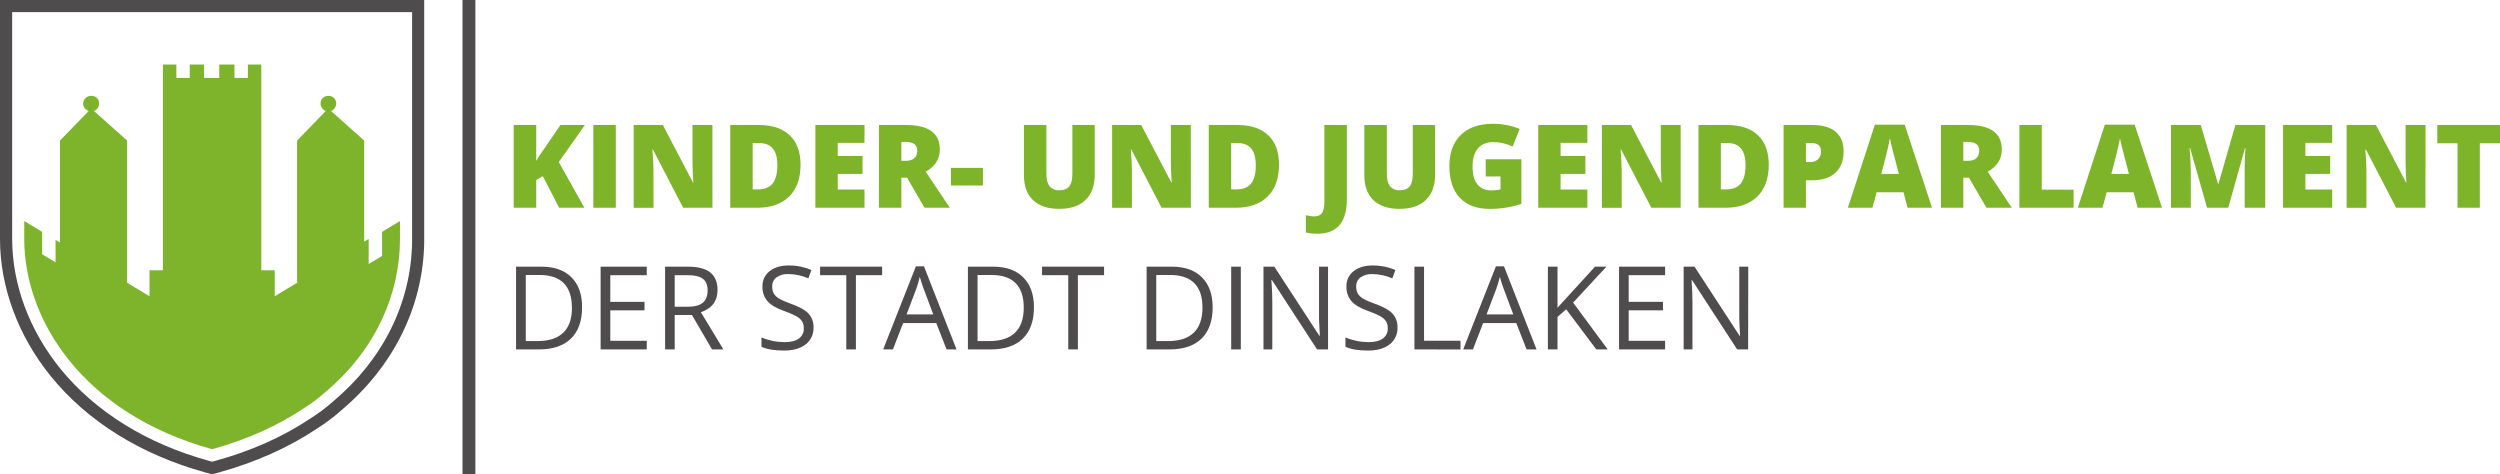 <?xml version="1.0" encoding="utf-8"?>
<!-- Generator: Adobe Illustrator 24.0.0, SVG Export Plug-In . SVG Version: 6.00 Build 0)  -->
<svg version="1.1" id="Ebene_1" xmlns="http://www.w3.org/2000/svg" xmlns:xlink="http://www.w3.org/1999/xlink" x="0px" y="0px"
	 viewBox="0 0 1417.33 268.91" style="enable-background:new 0 0 1417.33 268.91;" xml:space="preserve">
<style type="text/css">
	.st0{fill:#4E4C4C;}
	.st1{fill:#7DB42C;}
	.st2{fill:none;stroke:#4E4C4C;stroke-width:7.3;stroke-miterlimit:10;}
	.st3{fill:#7DB42A;}
</style>
<g>
	<g>
		<path class="st0" d="M233.63,6.88v128.59c0,0.63,0,1.25,0,1.86c-0.57,34.37-16.41,66.37-44.62,90.12
			c-4.07,3.63-8.44,6.92-13.06,9.81c-15.47,10.35-33.58,18.44-53.84,24l-1.83,0.5l-1.83-0.5c-35.35-9.75-64.51-27.87-84.35-52.39
			C16.56,187.18,6.9,161.1,6.9,135.45V6.88H233.63 M240.5,0.01H0v135.46c0,27.23,10.2,54.84,28.73,77.74
			c20.74,25.64,51.12,44.55,87.86,54.69l1.83,0.5l1.83,0.5l1.83-0.5l1.83-0.5c20.94-5.78,39.7-14.15,55.76-24.89
			c4.89-3.07,9.52-6.55,13.83-10.39c29.69-25,46.37-58.84,47-95.18c0-0.6,0-1.28,0-2V0.01z"/>
		<path class="st1" d="M216.61,131.42v13.69l-7.61,4.57v-14.2l-2.53,1.53V79.69L187.7,62.95c4.56-2,3.55-8.62-1.52-8.62
			s-6.09,6.59-1.52,8.62l-16.23,16.74v80.64l-12.68,7.61v-14.71h-7.61V36.58h-7.61v7.61h-7.61v-7.61h-8.62v7.61h-8.62v-7.61h-8.11
			v7.61H100v-7.61h-7.65v116.65h-7.6v14.71l-12.68-7.61V79.69L53.3,62.95c4.56-2,3.55-8.62-1.52-8.62s-6.59,6.59-1.52,8.62L34,79.69
			v57.82l-2.51-1.5v12.68l-7.61-4.56v-12.71l-10.14-6.09v10.14c0,45.65,33,98.9,106.51,119.19c20.37-5.62,37.62-13.58,51.93-23.16
			c4.35-2.71,8.47-5.8,12.29-9.22c28.85-24.25,42.29-56,42.29-86.8v-10.15L216.61,131.42z"/>
	</g>
	<line class="st2" x1="265.86" y1="0" x2="265.86" y2="268.91"/>
	<g>
		<g>
			<path class="st3" d="M331.3,117.78H317l-9.27-17.94l-3.73,2.25v15.69h-12.77V70.87H304v20.37c1.16-2.08,2.46-4.09,3.88-6
				l9.85-14.37h13.86l-14.79,21L331.3,117.78z"/>
			<path class="st3" d="M336.37,117.78V70.87h12.74v46.91L336.37,117.78z"/>
			<path class="st3" d="M403.91,117.78h-16.62l-17.13-33h-0.29c0.41,5.2,0.61,9.17,0.61,11.9v21.14h-11.24V70.87h16.56l17.07,32.6
				h0.19c-0.3-4.73-0.45-8.52-0.45-11.39V70.87h11.29L403.91,117.78z"/>
			<path class="st3" d="M453.86,93.33c0,7.83-2.15,13.86-6.46,18.1c-4.31,4.24-10.37,6.36-18.18,6.35H414V70.87h16.23
				c7.53,0,13.34,1.93,17.44,5.78C451.77,80.5,453.83,86.06,453.86,93.33z M440.71,93.78c0-4.3-0.85-7.49-2.55-9.56
				c-1.7-2.07-4.28-3.11-7.75-3.11h-3.69v26.28h2.82c3.85,0,6.68-1.12,8.47-3.35S440.7,98.38,440.71,93.78z"/>
			<path class="st3" d="M490.12,117.78h-27.85V70.87h27.85v10.14h-15.18v7.38H489v10.2h-14.06v8.86h15.18V117.78z"/>
			<path class="st3" d="M511,100.71v17.07h-12.67V70.87h15.37c12.75,0,19.12,4.62,19.12,13.86c0,5.43-2.67,9.64-8,12.61l13.67,20.44
				h-14.33l-9.95-17.07L511,100.71z M511,91.18h2.37c4.43,0,6.64-1.96,6.64-5.87c0-3.23-2.17-4.84-6.51-4.84H511V91.18z"/>
			<path class="st3" d="M539.11,105.17v-10h18.13v10H539.11z"/>
			<path class="st3" d="M620.64,70.87V99.1c0,6.14-1.74,10.89-5.21,14.26c-3.47,3.37-8.47,5.05-15,5.05
				c-6.39,0-11.31-1.64-14.74-4.91c-3.43-3.27-5.16-7.98-5.19-14.11V70.87h12.74V98.4c0,3.33,0.62,5.74,1.86,7.22
				c1.38,1.56,3.41,2.39,5.49,2.25c2.59,0,4.46-0.74,5.63-2.23c1.17-1.49,1.75-3.92,1.75-7.3V70.87H620.64z"/>
			<path class="st3" d="M675.15,117.78h-16.62l-17.13-33h-0.29c0.41,5.2,0.61,9.17,0.61,11.9v21.14h-11.23V70.87H647l17.07,32.6
				h0.19c-0.3-4.73-0.45-8.52-0.45-11.39V70.87h11.29L675.15,117.78z"/>
			<path class="st3" d="M725.1,93.33c0,7.83-2.16,13.86-6.47,18.1c-4.31,4.24-10.37,6.36-18.18,6.35h-15.16V70.87h16.23
				c7.53,0,13.34,1.93,17.44,5.78S725.11,86.06,725.1,93.33z M711.94,93.78c0-4.3-0.85-7.49-2.55-9.56s-4.28-3.11-7.75-3.11H698
				v26.28h2.82c3.85,0,6.68-1.12,8.47-3.35c1.79-2.23,2.68-5.65,2.66-10.26H711.94z"/>
			<path class="st3" d="M746.89,132.5c-2.21,0.01-4.42-0.21-6.58-0.67v-9.82l2.18,0.43c0.82,0.17,1.66,0.25,2.5,0.24
				c2.09,0,3.59-0.63,4.49-1.89s1.35-3.42,1.35-6.48V70.87h12.74v42.32c0,6.35-1.39,11.16-4.17,14.42
				C756.62,130.87,752.45,132.5,746.89,132.5z"/>
			<path class="st3" d="M813.59,70.87V99.1c0,6.14-1.74,10.89-5.21,14.26s-8.47,5.05-15,5.05c-6.39,0-11.31-1.64-14.74-4.91
				s-5.15-7.98-5.15-14.12V70.87h12.74V98.4c0,3.33,0.62,5.74,1.86,7.22c1.38,1.56,3.41,2.39,5.49,2.25c2.59,0,4.46-0.74,5.63-2.23
				c1.17-1.49,1.75-3.92,1.75-7.3V70.87H813.59z"/>
			<path class="st3" d="M842.27,90.31h20.25v25.28c-5.85,1.94-11.97,2.89-18.13,2.82c-7.23,0-12.82-2.1-16.77-6.29
				c-3.95-4.19-5.92-10.17-5.92-17.94c0-7.57,2.16-13.47,6.48-17.68c4.32-4.21,10.37-6.32,18.16-6.32c2.81-0.02,5.61,0.26,8.36,0.83
				c2.35,0.47,4.64,1.18,6.85,2.12l-4,9.95c-3.47-1.69-7.28-2.54-11.13-2.5c-3.7,0-6.56,1.2-8.58,3.61c-2.02,2.41-3.02,5.84-3,10.31
				c0,4.39,0.91,7.72,2.74,10s4.46,3.43,7.91,3.45c1.75,0.01,3.49-0.17,5.2-0.55v-7.35h-8.37L842.27,90.31z"/>
			<path class="st3" d="M899.93,117.78h-27.85V70.87h27.85v10.14h-15.18v7.38h14.05v10.2h-14.05v8.86h15.18V117.78z"/>
			<path class="st3" d="M952.81,117.78h-16.62l-17.13-33h-0.29c0.41,5.2,0.61,9.17,0.61,11.9v21.14h-11.24V70.87h16.56l17.07,32.6
				H942c-0.3-4.73-0.45-8.52-0.45-11.39V70.87h11.29L952.81,117.78z"/>
			<path class="st3" d="M1002.76,93.33c0,7.83-2.16,13.86-6.47,18.1c-4.31,4.24-10.37,6.36-18.18,6.35h-15.17V70.87h16.23
				c7.53,0,13.34,1.93,17.44,5.78C1000.71,80.5,1002.76,86.06,1002.76,93.33z M989.6,93.78c0-4.3-0.85-7.49-2.55-9.56
				s-4.28-3.11-7.75-3.11h-3.69v26.28h2.82c3.85,0,6.68-1.12,8.47-3.35C988.69,101.8,989.6,98.38,989.6,93.78L989.6,93.78z"/>
			<path class="st3" d="M1045.21,85.79c0,5.24-1.55,9.29-4.64,12.14c-3.09,2.85-7.48,4.28-13.17,4.28h-3.56v15.56h-12.67v-46.9
				h16.23c5.93,0,10.38,1.29,13.35,3.88C1043.72,77.33,1045.21,81.01,1045.21,85.79z M1023.84,91.89h2.31
				c1.67,0.09,3.3-0.49,4.54-1.6c1.17-1.17,1.78-2.78,1.69-4.43c0-3.17-1.75-4.75-5.26-4.75h-3.27L1023.84,91.89z"/>
			<path class="st3" d="M1081.46,117.78l-2.31-8.79h-15.24l-2.37,8.79h-13.92l15.3-47.1h16.91l15.5,47.1H1081.46z M1076.52,98.59
				l-2-7.7c-0.47-1.71-1.05-3.93-1.72-6.64s-1.12-4.66-1.33-5.84c-0.19,1.09-0.57,2.89-1.14,5.39c-0.57,2.5-1.82,7.43-3.77,14.79
				H1076.52z"/>
			<path class="st3" d="M1113.07,100.71v17.07h-12.67V70.87h15.37c12.75,0,19.12,4.62,19.12,13.86c0,5.43-2.67,9.64-8,12.61
				l13.67,20.44h-14.37l-9.95-17.07L1113.07,100.71z M1113.07,91.18h2.38c4.43,0,6.64-1.96,6.64-5.87c0-3.23-2.17-4.84-6.51-4.84
				h-2.5L1113.07,91.18z"/>
			<path class="st3" d="M1144.86,117.78V70.87h12.67v36.67h18.06v10.23L1144.86,117.78z"/>
			<path class="st3" d="M1211.89,117.78l-2.31-8.79h-15.24l-2.37,8.79H1178l15.3-47.1h16.91l15.5,47.1H1211.89z M1206.95,98.59
				l-2-7.7c-0.47-1.71-1.05-3.93-1.72-6.64s-1.12-4.66-1.33-5.84c-0.19,1.09-0.57,2.89-1.14,5.39c-0.57,2.5-1.82,7.43-3.76,14.79
				L1206.95,98.59z"/>
			<path class="st3" d="M1251.25,117.78l-9.59-33.77h-0.29c0.45,5.75,0.67,10.22,0.67,13.41v20.37h-11.23V70.87h16.88l9.79,33.3
				h0.26l9.59-33.3h16.91v46.91h-11.65V97.21c0-1.07,0-2.25,0-3.56s0.14-4.5,0.43-9.59h-0.29l-9.46,33.72L1251.25,117.78z"/>
			<path class="st3" d="M1322.19,117.78h-27.85V70.87h27.85v10.14H1307v7.38h14.05v10.2H1307v8.86h15.18L1322.19,117.78z"/>
			<path class="st3" d="M1375.07,117.78h-16.62l-17.13-33H1341c0.41,5.2,0.61,9.17,0.61,11.9v21.14h-11.23V70.87H1347l17.07,32.6
				h0.19c-0.3-4.73-0.45-8.52-0.45-11.39V70.87h11.29L1375.07,117.78z"/>
			<path class="st3" d="M1405.9,117.78h-12.67V81.23h-11.45V70.87h35.55v10.36h-11.43V117.78z"/>
		</g>
		<g>
			<path class="st0" d="M330,174.19c0,7.74-2.1,13.66-6.3,17.76c-4.2,4.1-10.25,6.15-18.14,6.14h-13v-46.91H307
				c7.29,0,12.96,2.02,17,6.06C328.04,161.28,330.04,166.93,330,174.19z M324.22,174.38c0-6.12-1.53-10.73-4.6-13.83
				s-7.61-4.65-13.62-4.65h-7.92v37.47h6.64c6.5,0,11.39-1.6,14.66-4.8s4.9-7.93,4.89-14.19H324.22z"/>
			<path class="st0" d="M366.66,198.09h-26.15v-46.91h26.15v4.83H346v15.11h19.4v4.81H346v17.28h20.69L366.66,198.09z"/>
			<path class="st0" d="M382.51,178.58v19.51h-5.45v-46.91h12.87c5.75,0,10,1.1,12.75,3.3c2.75,2.2,4.12,5.52,4.12,9.95
				c0,6.2-3.14,10.39-9.43,12.58l12.74,21.08h-6.45l-11.36-19.51H382.51z M382.51,173.9H390c3.85,0,6.68-0.76,8.47-2.29
				c1.79-1.53,2.69-3.82,2.7-6.88c0-3.1-0.91-5.34-2.74-6.71s-4.77-2.04-8.83-2.01h-7.09V173.9z"/>
			<path class="st0" d="M461.21,185.61c0.17,3.76-1.5,7.37-4.49,9.66c-2.99,2.31-7.06,3.47-12.19,3.47c-5.56,0-9.84-0.72-12.83-2.15
				v-5.26c2.03,0.85,4.14,1.49,6.29,1.93c2.22,0.47,4.47,0.7,6.74,0.71c3.63,0,6.37-0.69,8.21-2.07c1.82-1.34,2.86-3.5,2.76-5.76
				c0.05-1.4-0.29-2.79-1-4c-0.84-1.21-1.96-2.19-3.27-2.87c-2.25-1.19-4.59-2.2-7-3c-4.37-1.56-7.48-3.41-9.35-5.55
				c-1.94-2.34-2.95-5.33-2.81-8.37c-0.12-3.37,1.4-6.58,4.07-8.63c2.71-2.14,6.31-3.21,10.78-3.21c4.42-0.05,8.81,0.82,12.88,2.56
				l-1.7,4.75c-3.57-1.56-7.41-2.39-11.3-2.44c-2.4-0.14-4.78,0.51-6.77,1.86c-1.62,1.22-2.53,3.15-2.44,5.17
				c-0.06,1.39,0.25,2.77,0.9,4c0.75,1.19,1.78,2.17,3,2.86c2.08,1.16,4.27,2.12,6.53,2.87c4.92,1.75,8.31,3.64,10.16,5.65
				C460.3,179.93,461.31,182.73,461.21,185.61z"/>
			<path class="st0" d="M485.24,198.09h-5.45v-42.08h-14.86v-4.84h35.17v4.84h-14.86V198.09z"/>
			<path class="st0" d="M536.64,198.09l-5.84-14.92H512l-5.78,14.92h-5.52l18.55-47.08h4.59l18.45,47.1L536.64,198.09z
				 M529.1,178.26l-5.45-14.53c-0.71-1.84-1.43-4.1-2.18-6.77c-0.53,2.29-1.2,4.55-2,6.77l-5.52,14.53H529.1z"/>
			<path class="st0" d="M586.18,174.19c0,7.74-2.1,13.66-6.3,17.76c-4.2,4.1-10.25,6.15-18.14,6.14h-13v-46.91h14.37
				c7.29,0,12.96,2.02,17,6.06C584.15,161.28,586.17,166.93,586.18,174.19z M580.4,174.38c0-6.12-1.53-10.73-4.6-13.83
				s-7.63-4.65-13.68-4.65h-7.92v37.47h6.64c6.5,0,11.39-1.6,14.66-4.8S580.41,180.64,580.4,174.38L580.4,174.38z"/>
			<path class="st0" d="M611.08,198.09h-5.45v-42.08h-14.86v-4.84h35.16v4.84h-14.85V198.09z"/>
			<path class="st0" d="M687.5,174.19c0,7.74-2.1,13.66-6.3,17.76c-4.2,4.1-10.25,6.15-18.14,6.14h-13v-46.91h14.37
				c7.29,0,12.96,2.02,17,6.06C685.47,161.28,687.49,166.93,687.5,174.19z M681.72,174.38c0-6.12-1.53-10.73-4.6-13.83
				s-7.63-4.65-13.68-4.65h-7.92v37.47h6.64c6.5,0,11.39-1.6,14.66-4.8S681.73,180.64,681.72,174.38z"/>
			<path class="st0" d="M698,198.09v-46.91h5.46v46.91H698z"/>
			<path class="st0" d="M752.92,198.09h-6.23l-25.63-39.37h-0.26c0.34,4.62,0.51,8.86,0.51,12.71v26.66h-5v-46.91h6.16L748,190.39
				h0.26c-0.04-0.58-0.14-2.44-0.29-5.57s-0.21-5.37-0.16-6.72v-26.92h5.1L752.92,198.09z"/>
			<path class="st0" d="M792.29,185.61c0.17,3.76-1.5,7.37-4.49,9.66c-2.99,2.31-7.06,3.47-12.19,3.47c-5.56,0-9.84-0.72-12.83-2.15
				v-5.26c2.03,0.85,4.14,1.49,6.29,1.93c2.22,0.47,4.47,0.7,6.74,0.71c3.63,0,6.37-0.69,8.21-2.07c1.82-1.34,2.86-3.5,2.76-5.76
				c0.05-1.4-0.29-2.79-1-4c-0.84-1.21-1.96-2.19-3.27-2.87c-2.25-1.19-4.59-2.2-7-3c-4.37-1.56-7.48-3.41-9.35-5.55
				c-1.94-2.34-2.95-5.33-2.81-8.37c-0.12-3.37,1.4-6.58,4.08-8.63c2.71-2.14,6.31-3.21,10.78-3.21c4.42-0.05,8.81,0.83,12.87,2.57
				l-1.7,4.75c-3.56-1.56-7.4-2.39-11.29-2.44c-2.4-0.14-4.78,0.51-6.77,1.86c-1.62,1.22-2.53,3.15-2.44,5.17
				c-0.06,1.39,0.25,2.77,0.9,4c0.75,1.19,1.78,2.17,3,2.86c2.08,1.16,4.27,2.12,6.53,2.87c4.92,1.75,8.3,3.64,10.15,5.65
				C791.38,179.93,792.39,182.73,792.29,185.61z"/>
			<path class="st0" d="M801.88,198.09v-46.91h5.46v42H828v4.94L801.88,198.09z"/>
			<path class="st0" d="M865.47,198.09l-5.84-14.92h-18.8l-5.78,14.92h-5.52l18.55-47.08h4.59l18.45,47.1L865.47,198.09z
				 M857.93,178.26l-5.45-14.53c-0.71-1.84-1.43-4.1-2.18-6.77c-0.54,2.29-1.2,4.55-2,6.77l-5.52,14.53H857.93z"/>
			<path class="st0" d="M911.45,198.09H905l-17.1-22.75l-4.9,4.36v18.38h-5.46v-46.9H883v23.26l21.27-23.26h6.45l-18.87,20.37
				L911.45,198.09z"/>
			<path class="st0" d="M944,198.09h-26.1v-46.91H944v4.83h-20.65v15.11h19.45v4.81h-19.45v17.28H944V198.09z"/>
			<path class="st0" d="M991.08,198.09h-6.23l-25.63-39.37H959c0.34,4.62,0.51,8.86,0.51,12.71v26.66h-5v-46.91h6.16l25.57,39.21
				h0.26c-0.04-0.58-0.14-2.44-0.29-5.57s-0.21-5.37-0.16-6.72v-26.92h5.1L991.08,198.09z"/>
		</g>
	</g>
</g>
</svg>
